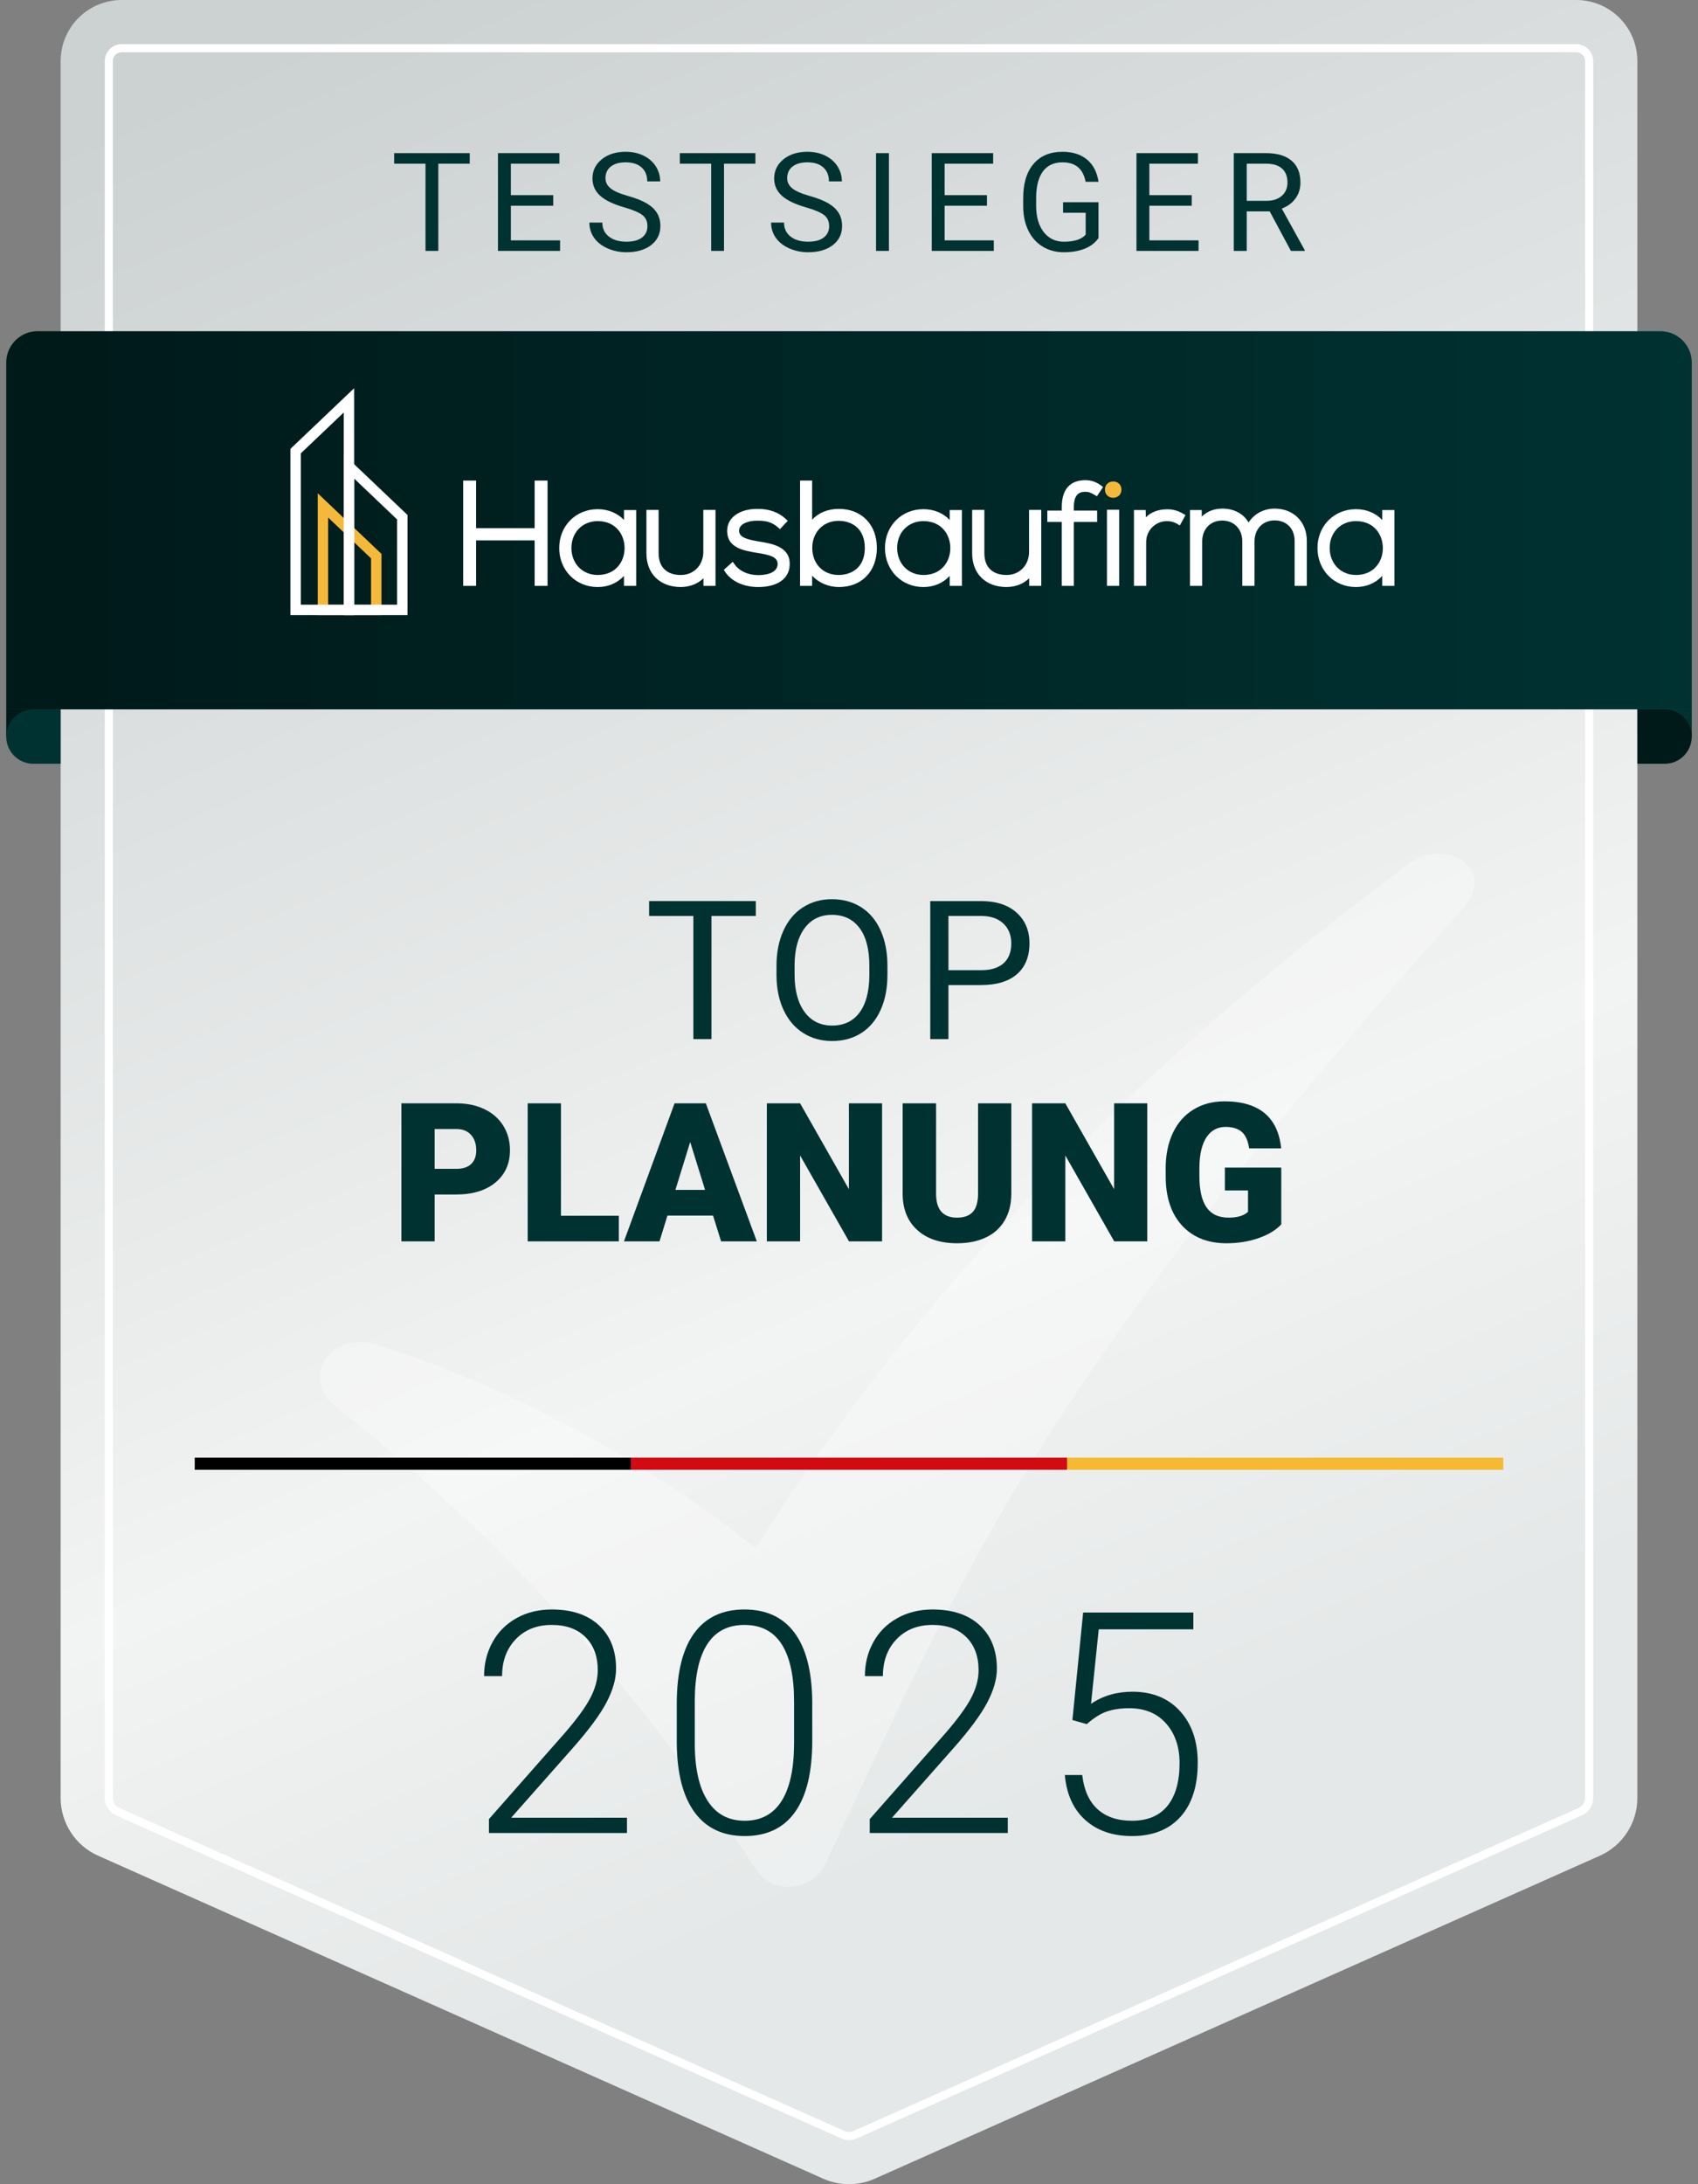 <?xml version="1.0" encoding="UTF-8"?>
<svg id="Grafik" xmlns="http://www.w3.org/2000/svg" xmlns:xlink="http://www.w3.org/1999/xlink" viewBox="0 0 420 540">
  <rect x="0" y="0" width="420" height="540" fill="#808080" stroke="none"/>
  <defs>
    <linearGradient id="Unbenannter_Verlauf_17" data-name="Unbenannter Verlauf 17" x1="109.281" y1="-5.354" x2="318.336" y2="482.852" gradientUnits="userSpaceOnUse">
      <stop offset="0" stop-color="#ccd1d1"/>
      <stop offset=".646" stop-color="#f2f3f3"/>
      <stop offset=".893" stop-color="#e5e8e8"/>
    </linearGradient>
    <linearGradient id="Unbenannter_Verlauf_6" data-name="Unbenannter Verlauf 6" x1="1.54" y1="128.628" x2="418.46" y2="128.628" gradientUnits="userSpaceOnUse">
      <stop offset="0" stop-color="#001919"/>
      <stop offset="1" stop-color="#003232"/>
    </linearGradient>
  </defs>
  <path d="M210,0H30.104c-8.341,0-15.104,6.76-15.104,15.098v429.411c0,6.174,3.635,11.77,9.277,14.282l179.36,79.856c4.05,1.803,8.676,1.803,12.726,0l179.36-79.856c5.642-2.512,9.277-8.108,9.277-14.282V15.098c0-8.339-6.762-15.098-15.104-15.098h-179.897Z" style="fill: url(#Unbenannter_Verlauf_17);"/>
  <path d="M82.865,347.577c39.706,31.492,74.489,68.734,103.911,114.337,4.389,6.803,14.159,5.847,17.583-1.489,34.862-74.661,54.713-120.863,157.687-236.112,8.059-9.019-4.149-17.904-13.81-10.63-42.342,31.87-108.261,85.087-161.35,169.096,0,0-39.393-33.626-94.535-50.542-10.451-3.206-18.052,8.546-9.487,15.339Z" style="fill: #fff; opacity: .3;"/>
  <path d="M210,529.088c-.666,0-1.312-.138-1.922-.409L28.718,448.822c-1.702-.757-2.802-2.45-2.802-4.313V15.098c0-2.308,1.878-4.185,4.187-4.185h359.793c2.309,0,4.187,1.877,4.187,4.185v429.411c0,1.864-1.1,3.557-2.802,4.314l-179.36,79.857c-.609.271-1.256.409-1.922.409ZM30.104,12.913c-1.206,0-2.187.98-2.187,2.185v429.411c0,1.074.634,2.05,1.615,2.486l179.36,79.857c.704.313,1.513.314,2.216,0l179.36-79.857c.981-.436,1.615-1.412,1.615-2.486V15.098c0-1.205-.981-2.185-2.187-2.185H30.104Z" style="fill: #fff;"/>
  <g>
    <rect x="48.167" y="360.381" width="107.889" height="3"/>
    <rect x="156.056" y="360.381" width="107.889" height="3" style="fill: #d20a11;"/>
    <rect x="263.944" y="360.381" width="107.889" height="3" style="fill: #f5b932;"/>
  </g>
  <g>
    <path d="M116.188,40.467h-7.77v21.565h-3.171v-21.565h-7.753v-2.606h18.693v2.606Z" style="fill: #003232;"/>
    <path d="M136.837,50.86h-10.476v8.566h12.169v2.606h-15.356v-24.172h15.19v2.606h-12.003v7.786h10.476v2.606Z" style="fill: #003232;"/>
    <path d="M154.381,51.258c-2.734-.786-4.723-1.751-5.968-2.897s-1.868-2.559-1.868-4.242c0-1.903.761-3.478,2.283-4.723,1.521-1.245,3.5-1.868,5.935-1.868,1.66,0,3.14.321,4.441.963,1.3.642,2.308,1.527,3.021,2.656s1.071,2.363,1.071,3.702h-3.204c0-1.466-.465-2.618-1.395-3.457-.93-.838-2.241-1.258-3.935-1.258-1.572,0-2.797.347-3.677,1.04-.88.693-1.32,1.655-1.32,2.885,0,.987.417,1.822,1.253,2.503.835.682,2.258,1.306,4.267,1.871s3.58,1.188,4.715,1.869c1.134.681,1.976,1.475,2.523,2.382.548.908.822,1.976.822,3.204,0,1.959-.764,3.528-2.291,4.707s-3.569,1.768-6.126,1.768c-1.66,0-3.21-.318-4.648-.955-1.439-.636-2.548-1.508-3.329-2.615-.78-1.106-1.17-2.363-1.17-3.769h3.204c0,1.461.54,2.615,1.619,3.461s2.521,1.27,4.325,1.27c1.682,0,2.972-.343,3.868-1.029.896-.686,1.345-1.621,1.345-2.806,0-1.184-.415-2.1-1.245-2.748s-2.335-1.287-4.516-1.917Z" style="fill: #003232;"/>
    <path d="M186.851,40.467h-7.77v21.565h-3.171v-21.565h-7.753v-2.606h18.693v2.606Z" style="fill: #003232;"/>
    <path d="M199.326,51.258c-2.734-.786-4.723-1.751-5.968-2.897s-1.868-2.559-1.868-4.242c0-1.903.761-3.478,2.283-4.723s3.5-1.868,5.935-1.868c1.66,0,3.14.321,4.441.963,1.301.642,2.308,1.527,3.021,2.656s1.071,2.363,1.071,3.702h-3.204c0-1.466-.465-2.618-1.395-3.457-.93-.838-2.241-1.258-3.935-1.258-1.572,0-2.797.347-3.677,1.04-.88.693-1.32,1.655-1.32,2.885,0,.987.418,1.822,1.253,2.503.836.682,2.258,1.306,4.267,1.871s3.58,1.188,4.715,1.869,1.976,1.475,2.523,2.382c.548.908.822,1.976.822,3.204,0,1.959-.764,3.528-2.291,4.707s-3.569,1.768-6.126,1.768c-1.66,0-3.21-.318-4.648-.955s-2.548-1.508-3.329-2.615c-.78-1.106-1.17-2.363-1.17-3.769h3.204c0,1.461.54,2.615,1.619,3.461s2.521,1.27,4.325,1.27c1.682,0,2.972-.343,3.868-1.029.896-.686,1.345-1.621,1.345-2.806,0-1.184-.415-2.1-1.245-2.748s-2.335-1.287-4.516-1.917Z" style="fill: #003232;"/>
    <path d="M219.875,62.032h-3.188v-24.172h3.188v24.172Z" style="fill: #003232;"/>
    <path d="M244.126,50.86h-10.476v8.566h12.169v2.606h-15.356v-24.172h15.19v2.606h-12.003v7.786h10.476v2.606Z" style="fill: #003232;"/>
    <path d="M271.713,58.862c-.819,1.173-1.962,2.05-3.428,2.631-1.467.581-3.174.872-5.122.872-1.97,0-3.719-.462-5.246-1.386-1.527-.924-2.709-2.238-3.544-3.943-.836-1.704-1.265-3.68-1.287-5.927v-2.108c0-3.641.849-6.463,2.548-8.467,1.699-2.003,4.086-3.005,7.164-3.005,2.523,0,4.554.645,6.093,1.934,1.538,1.29,2.479,3.119,2.822,5.487h-3.188c-.598-3.209-2.501-4.814-5.711-4.814-2.136,0-3.755.75-4.856,2.251-1.102,1.501-1.658,3.675-1.668,6.521v1.978c0,2.714.62,4.871,1.859,6.472,1.239,1.601,2.916,2.401,5.03,2.401,1.195,0,2.241-.132,3.138-.397s1.638-.712,2.225-1.342v-5.416h-5.595v-2.606h8.766v8.865Z" style="fill: #003232;"/>
    <path d="M294.769,50.86h-10.476v8.566h12.169v2.606h-15.356v-24.172h15.19v2.606h-12.003v7.786h10.476v2.606Z" style="fill: #003232;"/>
    <path d="M314.055,52.254h-5.678v9.778h-3.204v-24.172h8.002c2.723,0,4.817.62,6.284,1.859,1.466,1.24,2.2,3.044,2.2,5.412,0,1.505-.407,2.817-1.22,3.935-.813,1.118-1.945,1.954-3.395,2.507l5.678,10.26v.199h-3.42l-5.246-9.778ZM308.378,49.648h4.897c1.583,0,2.842-.41,3.777-1.23.935-.821,1.403-1.918,1.403-3.293,0-1.497-.446-2.644-1.336-3.442-.891-.798-2.178-1.203-3.86-1.214h-4.881v9.181Z" style="fill: #003232;"/>
  </g>
  <g>
    <path d="M155.083,453.178h-34.146v-3.444l18.683-21.192c3.095-3.569,5.242-6.515,6.44-8.836,1.198-2.321,1.797-4.58,1.797-6.776,0-3.445-1.011-6.172-3.033-8.182-2.022-2.009-4.805-3.014-8.35-3.014-3.669,0-6.634,1.174-8.892,3.52-2.259,2.347-3.388,5.392-3.388,9.136h-4.455c0-3.07.693-5.865,2.078-8.387s3.357-4.499,5.916-5.935c2.558-1.436,5.472-2.153,8.742-2.153,4.992,0,8.892,1.311,11.7,3.932s4.212,6.19,4.212,10.708c0,2.546-.793,5.33-2.377,8.35-1.585,3.021-4.375,6.79-8.368,11.308l-15.201,17.186h28.643v3.781Z" style="fill: #003232;"/>
    <path d="M200.907,430.451c0,7.688-1.41,13.522-4.231,17.504-2.821,3.981-6.977,5.972-12.468,5.972-5.391,0-9.523-1.953-12.393-5.859-2.871-3.906-4.343-9.591-4.418-17.055v-9.772c0-7.662,1.423-13.466,4.268-17.41,2.845-3.943,7.001-5.916,12.468-5.916,5.392,0,9.51,1.904,12.355,5.71,2.846,3.807,4.318,9.417,4.418,16.83v9.997ZM196.414,420.679c0-6.24-1.017-10.957-3.052-14.153-2.035-3.194-5.111-4.792-9.229-4.792-4.044,0-7.089,1.561-9.136,4.68-2.047,3.121-3.095,7.727-3.145,13.816v10.708c0,6.216,1.054,10.971,3.164,14.266,2.109,3.295,5.173,4.941,9.192,4.941,3.993,0,7.02-1.609,9.08-4.829,2.059-3.221,3.101-7.938,3.126-14.153v-10.483Z" style="fill: #003232;"/>
    <path d="M249.276,453.178h-34.146v-3.444l18.683-21.192c3.095-3.569,5.242-6.515,6.44-8.836,1.198-2.321,1.797-4.58,1.797-6.776,0-3.445-1.011-6.172-3.033-8.182-2.022-2.009-4.805-3.014-8.349-3.014-3.669,0-6.634,1.174-8.892,3.52-2.259,2.347-3.388,5.392-3.388,9.136h-4.456c0-3.07.693-5.865,2.078-8.387,1.385-2.521,3.357-4.499,5.916-5.935,2.558-1.436,5.472-2.153,8.743-2.153,4.992,0,8.892,1.311,11.7,3.932s4.212,6.19,4.212,10.708c0,2.546-.793,5.33-2.378,8.35-1.585,3.021-4.375,6.79-8.368,11.308l-15.201,17.186h28.643v3.781Z" style="fill: #003232;"/>
    <path d="M265.259,425.246l2.658-26.583h27.257v4.156h-23.401l-1.909,18.421c2.92-1.997,6.34-2.995,10.259-2.995,4.917,0,8.836,1.598,11.757,4.792,2.921,3.195,4.381,7.451,4.381,12.768,0,5.741-1.423,10.197-4.268,13.367-2.846,3.17-6.852,4.755-12.019,4.755-4.743,0-8.587-1.323-11.532-3.969-2.946-2.646-4.63-6.353-5.054-11.12h4.306c.424,3.72,1.685,6.533,3.781,8.442,2.097,1.91,4.929,2.864,8.499,2.864,3.894,0,6.833-1.235,8.817-3.706,1.984-2.472,2.977-5.991,2.977-10.559,0-3.993-1.111-7.251-3.332-9.772-2.222-2.521-5.255-3.781-9.098-3.781-2.122,0-3.969.269-5.541.805-1.573.537-3.233,1.579-4.98,3.127l-3.557-1.012Z" style="fill: #003232;"/>
  </g>
  <g>
    <g>
      <path d="M9.303,81.878h401.393c4.285,0,7.764,3.479,7.764,7.764v85.735H1.54v-85.735c0-4.285,3.479-7.764,7.764-7.764Z" style="fill: url(#Unbenannter_Verlauf_6);"/>
      <g>
        <polygon points="418.46 175.377 418.46 182.107 405 175.377 418.46 175.377" style="fill: #003232;"/>
        <path d="M411.73,175.377c3.717,0,6.73,3.013,6.73,6.73s-3.013,6.73-6.73,6.73h-6.73v-13.46h6.73Z" style="fill: #001919;"/>
      </g>
      <g>
        <polygon points="1.54 175.377 1.54 182.107 15 175.377 1.54 175.377" style="fill: #001919;"/>
        <path d="M8.27,175.377c-3.717,0-6.73,3.013-6.73,6.73s3.013,6.73,6.73,6.73h6.73v-13.46h-6.73Z" style="fill: #003232;"/>
      </g>
    </g>
    <g>
      <path d="M132.242,130.588h-14.482v-11.774h-3.196v26.037h3.196v-11.244h14.482v11.244h3.196v-26.037h-3.196v11.774Z" style="fill: #fff;"/>
      <path d="M152.828,140.085c-1.2,1.351-2.924,2.065-4.988,2.065-3.766,0-6.499-2.807-6.499-6.675,0-3.848,2.733-6.64,6.499-6.64,4.568,0,6.649,3.451,6.649,6.658,0,1.755-.59,3.386-1.661,4.593ZM154.339,128.56c-1.589-1.701-3.899-2.674-6.499-2.674-5.426,0-9.518,4.122-9.518,9.589,0,5.507,4.092,9.66,9.518,9.66,2.565,0,4.816-.963,6.499-2.748v2.465h3.02v-18.754h-3.02v2.462Z" style="fill: #fff;"/>
      <path d="M173.961,136.43c0,3.284-2.304,5.689-5.479,5.72-1.77.022-3.202-.475-4.157-1.421-.94-.931-1.416-2.27-1.416-3.981v-10.685h-3.02v10.721c0,5.073,3.348,8.351,8.538,8.351,2.238-.032,4.183-.806,5.57-2.174v1.891h2.984v-18.789h-3.02v10.367Z" style="fill: #fff;"/>
      <path d="M187.994,133.92l-.62-.106c-2.467-.434-4.512-.925-4.561-2.531-.017-.525.157-.965.532-1.347.764-.779,2.285-1.235,4.093-1.207,1.922,0,3.432.281,5.02,1.678l.468.412,1.927-2.056-.469-.44c-1.772-1.664-4.11-2.508-6.94-2.508-2.605-.032-4.863.723-6.194,2.054-.934.934-1.4,2.103-1.386,3.475.042,4.117,4.081,4.79,7.33,5.331,3.145.505,5.203.973,5.151,2.805-.094,2.441-3.389,2.705-4.802,2.705-2.504,0-4.699-1.007-5.871-2.694l-.414-.596-2.229,1.981.302.464c1.547,2.375,4.604,3.793,8.177,3.793,4.802,0,7.726-2.058,7.82-5.495.194-4.457-4.337-5.217-7.335-5.719Z" style="fill: #fff;"/>
      <path d="M213.912,135.475c0,4.922-3.357,6.675-6.499,6.675-3.826,0-6.499-2.76-6.499-6.711,0-3.868,2.733-6.675,6.499-6.675,3.142,0,6.499,1.763,6.499,6.711ZM207.484,125.815c-2.725,0-5.036.954-6.605,2.674v-9.675h-2.984v26.037h2.984v-2.519c1.646,1.762,4.044,2.802,6.64,2.802,5.609,0,9.377-3.882,9.377-9.66s-3.782-9.66-9.412-9.66Z" style="fill: #fff;"/>
      <path d="M233.402,140.085c-1.2,1.351-2.924,2.065-4.988,2.065-3.766,0-6.499-2.807-6.499-6.675,0-3.848,2.733-6.64,6.499-6.64,4.568,0,6.649,3.451,6.649,6.658,0,1.755-.59,3.386-1.661,4.593ZM234.912,128.56c-1.589-1.701-3.899-2.674-6.498-2.674-5.426,0-9.519,4.122-9.519,9.589,0,5.507,4.092,9.66,9.519,9.66,2.565,0,4.815-.963,6.498-2.748v2.465h3.019v-18.754h-3.019v2.462Z" style="fill: #fff;"/>
      <path d="M254.534,136.43c0,3.284-2.305,5.689-5.48,5.72-1.77.022-3.201-.475-4.156-1.421-.94-.931-1.416-2.27-1.416-3.981v-10.685h-3.021v10.721c0,5.073,3.349,8.351,8.538,8.351,2.238-.032,4.184-.806,5.571-2.174v1.891h2.983v-18.789h-3.019v10.367Z" style="fill: #fff;"/>
      <path d="M268.436,121.586c.877,0,1.413.234,2.358.794l.526.311,1.525-2.287-.487-.365c-1.179-.883-2.473-1.331-3.852-1.331-3.844,0-5.876,2.289-5.876,6.619v.912h-3.571v2.807h3.571v15.805h2.983v-15.805h5.764v-2.807h-5.764v-.912c0-3.353,1.611-3.741,2.823-3.741Z" style="fill: #fff;"/>
      <rect x="273.802" y="126.027" width="3.019" height="18.824" style="fill: #fff;"/>
      <path d="M275.348,119.027c-1.015,0-2.041.695-2.041,2.023,0,1.328,1.026,2.022,2.041,2.022,1.013,0,2.04-.695,2.04-2.022,0-1.328-1.026-2.023-2.04-2.023Z" style="fill: #f4b93a;"/>
      <path d="M288.623,125.921c-2.115,0-3.945.71-5.199,1.965l-.041-1.789h-2.901v18.754h3.021v-10.826c0-2.879,2.251-5.159,5.119-5.19.974,0,1.86.241,2.633.718l.577.354,1.4-2.547-.528-.32c-1.288-.781-2.672-1.157-4.081-1.118Z" style="fill: #fff;"/>
      <path d="M315.282,125.744c-2.719,0-5.116,1.315-6.443,3.443-1.249-2.18-3.588-3.443-6.498-3.443-2.035,0-3.802.7-5.074,1.97l-.019-1.617h-2.905v18.754h3.019v-11.003c0-3.035,2.033-5.155,4.944-5.155,2.931,0,4.978,2.12,4.978,5.155v11.003h3.021v-11.003c0-3.056,2.046-5.19,4.978-5.19,2.956,0,4.944,2.043,4.944,5.084v11.109h3.019v-11.109c0-4.709-3.274-7.998-7.963-7.998Z" style="fill: #fff;"/>
      <path d="M340.386,140.085c-1.199,1.351-2.923,2.065-4.987,2.065-3.766,0-6.498-2.807-6.498-6.675,0-3.848,2.732-6.64,6.498-6.64,4.568,0,6.649,3.451,6.649,6.658,0,1.755-.59,3.386-1.661,4.593ZM341.898,126.098v2.462c-1.59-1.701-3.899-2.674-6.5-2.674-5.426,0-9.519,4.122-9.519,9.589,0,5.507,4.093,9.66,9.519,9.66,2.566,0,4.815-.963,6.5-2.748v2.465h3.019v-18.754h-3.019Z" style="fill: #fff;"/>
      <g>
        <path d="M81.164,149.5h10.619v-11.45l-10.619-10.101v21.551ZM94.357,152.075h-15.768v-30.127l15.768,14.998v15.129Z" style="fill: #f4b93a;"/>
        <path d="M74.406,149.5h10.619v-47.519l-10.619,10.101v37.419ZM87.599,152.075h-15.767v-41.097l15.767-14.999v56.096Z" style="fill: #fff;"/>
        <path d="M87.599,149.5h10.619v-21.083l-10.619-10.101v31.184ZM100.793,152.075h-15.768v-39.76l15.768,14.999v24.761Z" style="fill: #fff;"/>
      </g>
    </g>
  </g>
  <g>
    <path d="M186.949,226.456h-10.969v30.445h-4.477v-30.445h-10.945v-3.68h26.391v3.68Z" style="fill: #003232;"/>
    <path d="M219.509,240.941c0,3.344-.562,6.262-1.688,8.754s-2.719,4.395-4.781,5.707-4.469,1.969-7.219,1.969c-2.688,0-5.071-.66-7.148-1.98-2.078-1.32-3.691-3.203-4.84-5.648s-1.738-5.277-1.77-8.496v-2.461c0-3.281.57-6.18,1.711-8.695,1.14-2.516,2.754-4.441,4.84-5.777s4.473-2.004,7.16-2.004c2.734,0,5.145.66,7.23,1.98s3.691,3.234,4.816,5.742,1.688,5.426,1.688,8.754v2.156ZM215.033,238.738c0-4.047-.812-7.152-2.438-9.316-1.625-2.164-3.899-3.246-6.82-3.246-2.844,0-5.082,1.082-6.715,3.246-1.633,2.164-2.473,5.168-2.52,9.012v2.508c0,3.922.824,7.004,2.473,9.246,1.648,2.242,3.918,3.363,6.809,3.363,2.906,0,5.156-1.059,6.75-3.176s2.414-5.152,2.461-9.105v-2.531Z" style="fill: #003232;"/>
    <path d="M234.599,243.542v13.359h-4.5v-34.125h12.586c3.734,0,6.66.953,8.777,2.859,2.117,1.906,3.176,4.43,3.176,7.57,0,3.312-1.035,5.863-3.105,7.652-2.071,1.789-5.035,2.684-8.895,2.684h-8.039ZM234.599,239.863h8.086c2.406,0,4.25-.567,5.531-1.702,1.281-1.135,1.922-2.774,1.922-4.919,0-2.035-.641-3.662-1.922-4.884-1.281-1.221-3.039-1.854-5.273-1.901h-8.344v13.406Z" style="fill: #003232;"/>
    <path d="M107.508,295.323v11.578h-8.227v-34.125h13.617c2.609,0,4.918.48,6.926,1.441,2.008.961,3.562,2.328,4.664,4.102s1.652,3.785,1.652,6.035c0,3.328-1.192,5.988-3.574,7.98-2.383,1.992-5.652,2.988-9.809,2.988h-5.25ZM107.508,288.972h5.391c1.594,0,2.809-.398,3.645-1.195.836-.797,1.254-1.922,1.254-3.375,0-1.594-.43-2.867-1.289-3.82-.859-.953-2.031-1.438-3.516-1.453h-5.484v9.844Z" style="fill: #003232;"/>
    <path d="M138.751,300.573h14.32v6.328h-22.547v-34.125h8.227v27.797Z" style="fill: #003232;"/>
    <path d="M176.368,300.527h-11.273l-1.969,6.375h-8.789l12.516-34.125h7.734l12.609,34.125h-8.836l-1.992-6.375ZM167.063,294.175h7.336l-3.68-11.836-3.656,11.836Z" style="fill: #003232;"/>
    <path d="M218.18,306.902h-8.18l-12.094-21.234v21.234h-8.227v-34.125h8.227l12.07,21.234v-21.234h8.203v34.125Z" style="fill: #003232;"/>
    <path d="M250.149,272.777v22.336c0,2.531-.539,4.723-1.617,6.574s-2.625,3.262-4.641,4.23-4.398,1.453-7.148,1.453c-4.156,0-7.43-1.078-9.82-3.234s-3.609-5.109-3.656-8.859v-22.5h8.273v22.664c.094,3.734,1.828,5.602,5.203,5.602,1.703,0,2.992-.469,3.867-1.406.875-.938,1.312-2.461,1.312-4.57v-22.289h8.227Z" style="fill: #003232;"/>
    <path d="M283.782,306.902h-8.18l-12.094-21.234v21.234h-8.227v-34.125h8.227l12.07,21.234v-21.234h8.203v34.125Z" style="fill: #003232;"/>
    <path d="M316.922,302.683c-1.266,1.406-3.117,2.539-5.555,3.398s-5.109,1.289-8.016,1.289c-4.469,0-8.039-1.367-10.711-4.102s-4.102-6.539-4.289-11.414l-.023-2.953c0-3.359.594-6.293,1.781-8.801,1.187-2.508,2.886-4.438,5.098-5.789,2.211-1.352,4.77-2.027,7.676-2.027,4.25,0,7.551.973,9.902,2.918,2.352,1.945,3.723,4.848,4.113,8.707h-7.922c-.281-1.906-.891-3.266-1.828-4.078s-2.266-1.219-3.984-1.219c-2.062,0-3.656.875-4.781,2.625s-1.696,4.25-1.711,7.5v2.062c0,3.406.582,5.965,1.746,7.676,1.164,1.711,2.996,2.566,5.496,2.566,2.141,0,3.734-.477,4.781-1.43v-5.297h-5.719v-5.648h13.945v14.016Z" style="fill: #003232;"/>
  </g>
</svg>